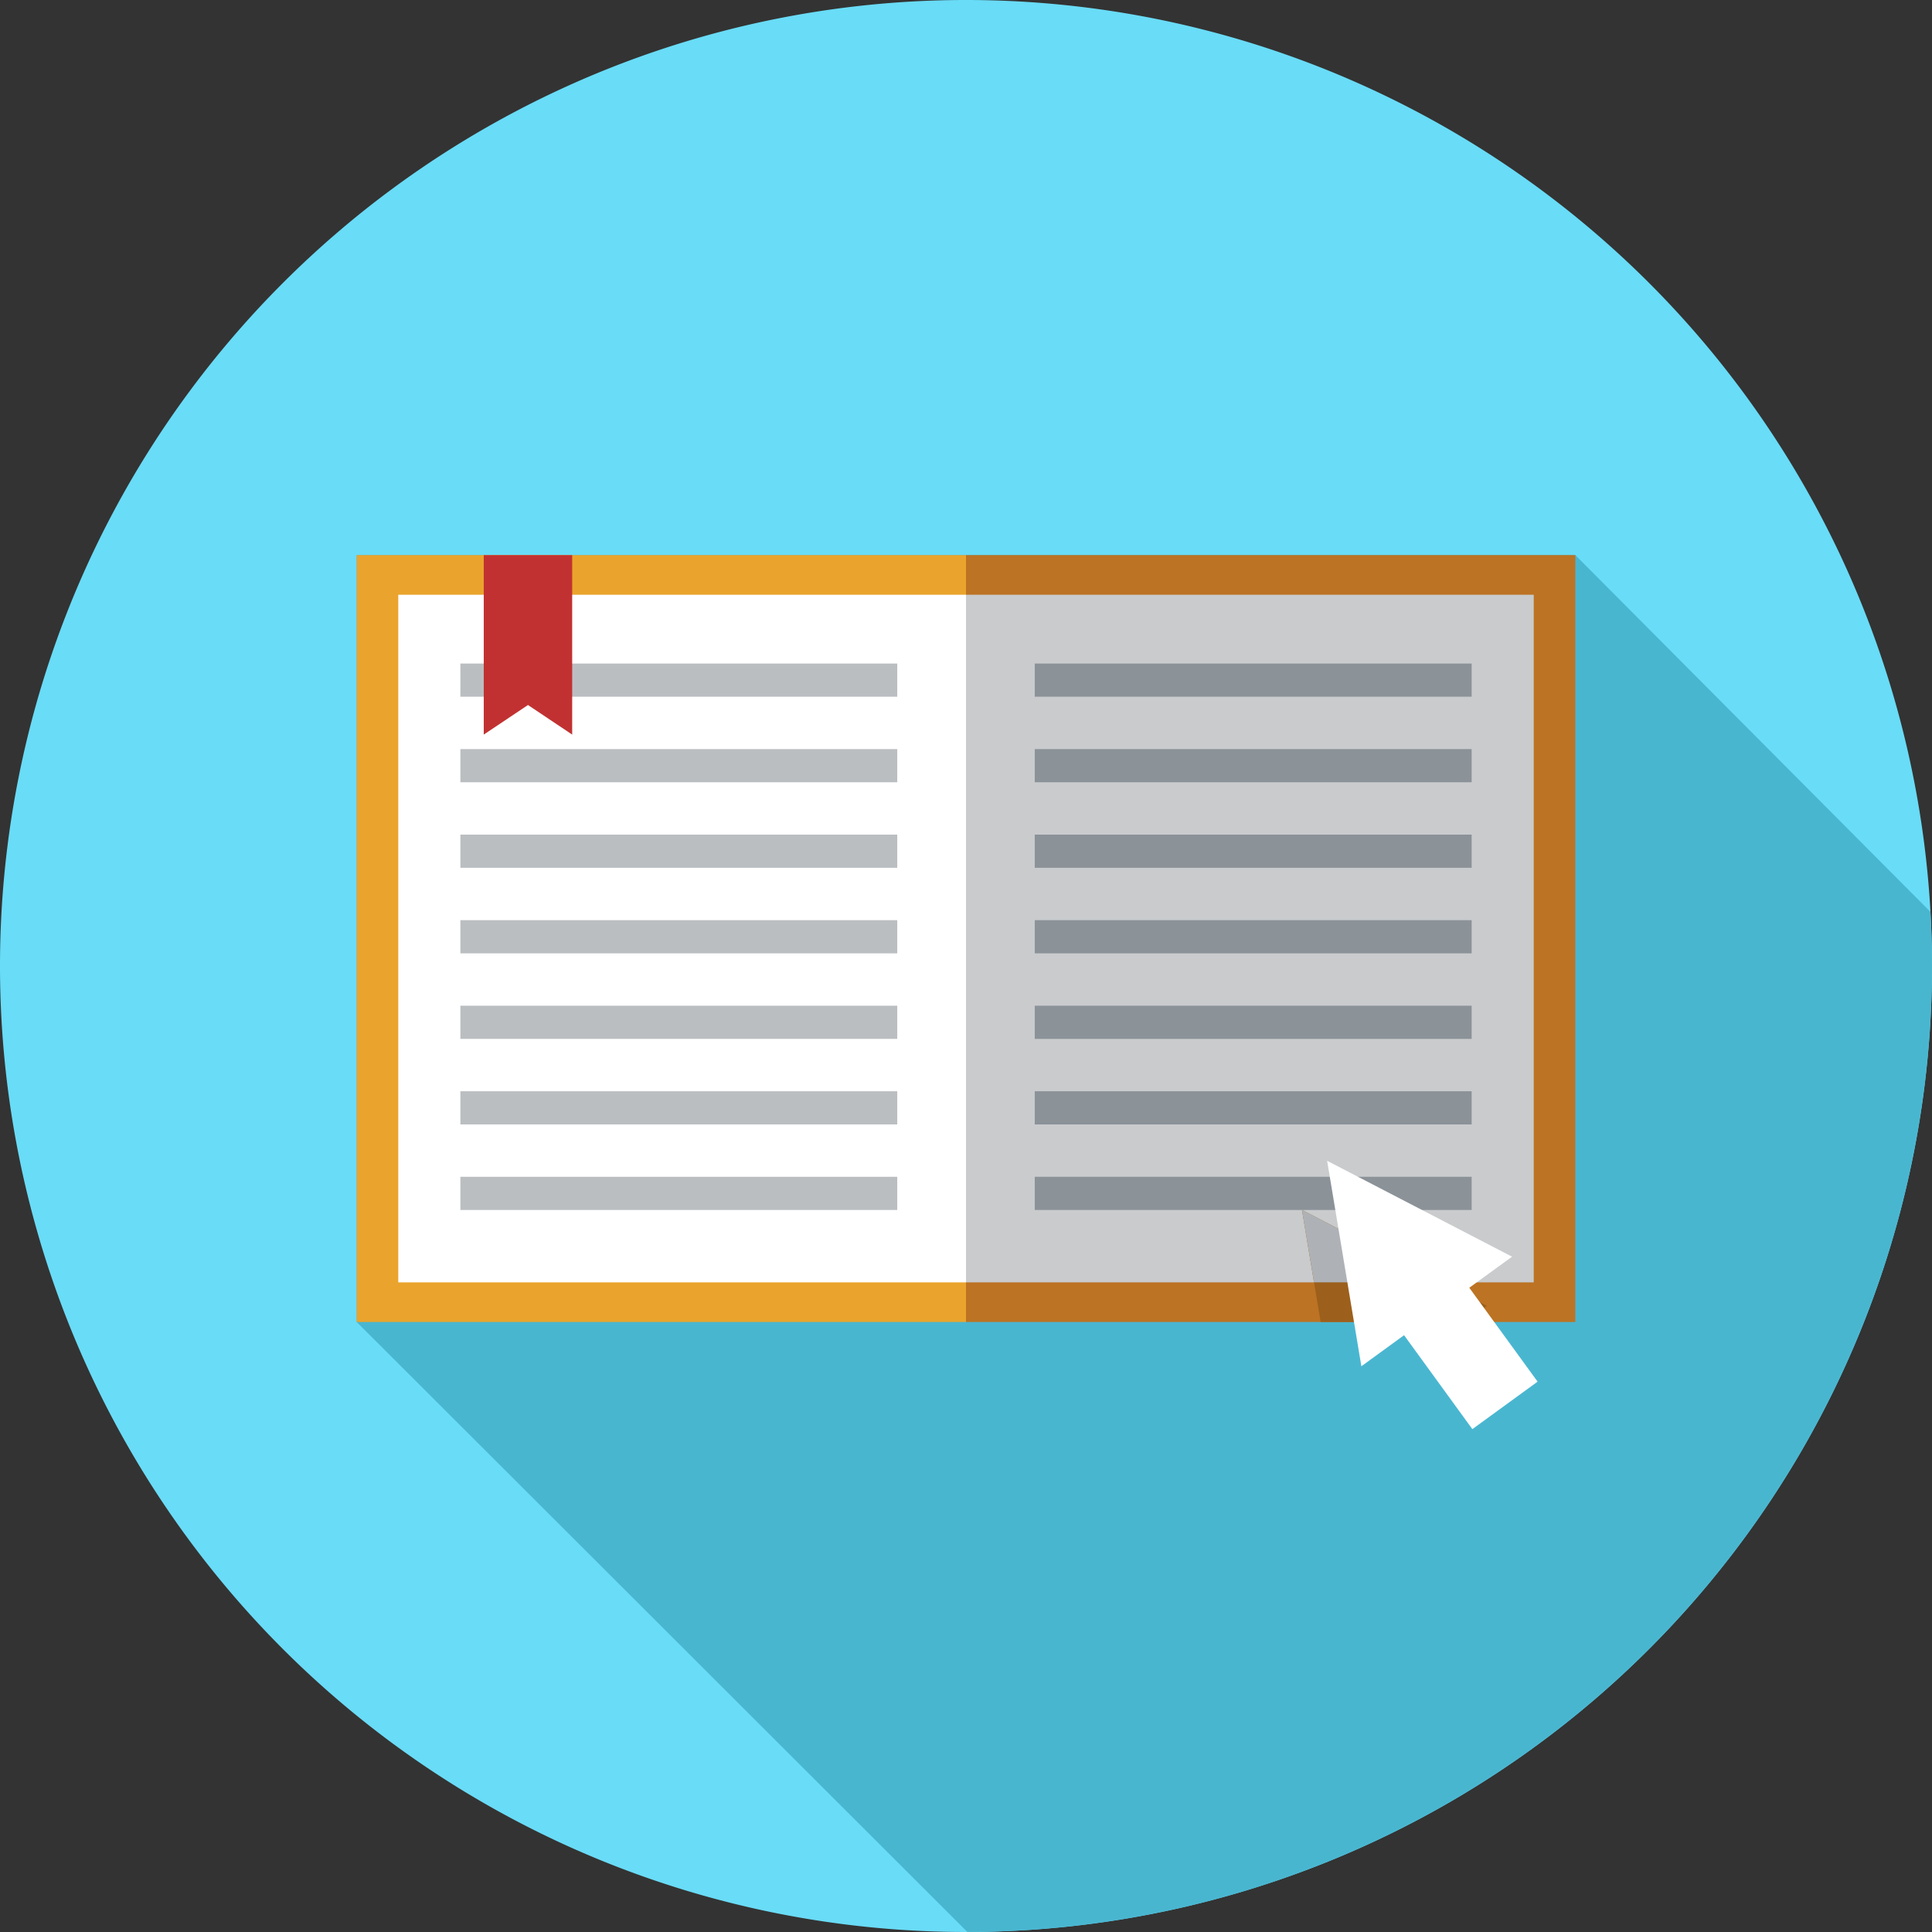 <svg id="Raggruppa_2264" data-name="Raggruppa 2264" xmlns="http://www.w3.org/2000/svg" xmlns:xlink="http://www.w3.org/1999/xlink" width="100" height="100" viewBox="0 0 100 100">
  <rect x="0" y="0" width="100" height="100" fill="#333333" stroke="none"/>
  <defs>
    <clipPath id="clip-path">
      <rect id="Rettangolo_811" data-name="Rettangolo 811" width="100" height="100" fill="none"/>
    </clipPath>
  </defs>
  <g id="Raggruppa_2263" data-name="Raggruppa 2263" clip-path="url(#clip-path)">
    <path id="Tracciato_3390" data-name="Tracciato 3390" d="M50,100h0a50,50,0,1,1,50-50,50,50,0,0,1-50,50" fill="#69dcf7"/>
    <path id="Tracciato_3391" data-name="Tracciato 3391" d="M85.01,34.134H21.933V73.828L53.543,105.4a50,50,0,0,0,49.928-50c0-.942-.031-1.876-.082-2.8Z" transform="translate(-3.471 -5.402)" fill="#49b6d0"/>
    <rect id="Rettangolo_793" data-name="Rettangolo 793" width="31.539" height="39.694" transform="translate(50 28.732)" fill="#bc7323"/>
    <rect id="Rettangolo_794" data-name="Rettangolo 794" width="31.539" height="39.694" transform="translate(18.461 28.732)" fill="#eaa42d"/>
    <rect id="Rettangolo_795" data-name="Rettangolo 795" width="29.386" height="35.591" transform="translate(20.614 30.784)" fill="#fff"/>
    <rect id="Rettangolo_796" data-name="Rettangolo 796" width="22.613" height="1.717" transform="translate(23.829 34.345)" fill="#bbbec1"/>
    <rect id="Rettangolo_797" data-name="Rettangolo 797" width="22.613" height="1.717" transform="translate(23.829 38.773)" fill="#bbbec1"/>
    <rect id="Rettangolo_798" data-name="Rettangolo 798" width="22.613" height="1.717" transform="translate(23.829 43.2)" fill="#bbbec1"/>
    <rect id="Rettangolo_799" data-name="Rettangolo 799" width="22.613" height="1.717" transform="translate(23.829 47.628)" fill="#bbbec1"/>
    <rect id="Rettangolo_800" data-name="Rettangolo 800" width="22.613" height="1.717" transform="translate(23.829 52.056)" fill="#bbbec1"/>
    <rect id="Rettangolo_801" data-name="Rettangolo 801" width="22.613" height="1.717" transform="translate(23.829 56.483)" fill="#bbbec1"/>
    <rect id="Rettangolo_802" data-name="Rettangolo 802" width="22.613" height="1.717" transform="translate(23.829 60.911)" fill="#bbbec1"/>
    <rect id="Rettangolo_803" data-name="Rettangolo 803" width="29.386" height="35.591" transform="translate(50 30.784)" fill="#c9cbcd"/>
    <rect id="Rettangolo_804" data-name="Rettangolo 804" width="22.613" height="1.717" transform="translate(53.559 34.345)" fill="#8b9298"/>
    <rect id="Rettangolo_805" data-name="Rettangolo 805" width="22.613" height="1.717" transform="translate(53.559 38.773)" fill="#8b9298"/>
    <rect id="Rettangolo_806" data-name="Rettangolo 806" width="22.613" height="1.717" transform="translate(53.559 43.2)" fill="#8b9298"/>
    <rect id="Rettangolo_807" data-name="Rettangolo 807" width="22.613" height="1.717" transform="translate(53.559 47.628)" fill="#8b9298"/>
    <rect id="Rettangolo_808" data-name="Rettangolo 808" width="22.613" height="1.717" transform="translate(53.559 52.056)" fill="#8b9298"/>
    <rect id="Rettangolo_809" data-name="Rettangolo 809" width="22.613" height="1.717" transform="translate(53.559 56.483)" fill="#8b9298"/>
    <rect id="Rettangolo_810" data-name="Rettangolo 810" width="22.613" height="1.717" transform="translate(53.559 60.911)" fill="#8b9298"/>
    <path id="Tracciato_3392" data-name="Tracciato 3392" d="M32.035,34.134H29.746v9.29l2.289-1.531,2.288,1.531v-9.29Z" transform="translate(-4.707 -5.402)" fill="#c23131"/>
    <path id="Tracciato_3393" data-name="Tracciato 3393" d="M81.026,80.2h7.46l1.146-.833L80.06,74.4Z" transform="translate(-12.67 -11.774)" fill="#9c601c"/>
    <path id="Tracciato_3394" data-name="Tracciato 3394" d="M80.06,74.4l.625,3.747h6.6Z" transform="translate(-12.669 -11.774)" fill="#aeb2b6"/>
    <path id="Tracciato_3395" data-name="Tracciato 3395" d="M91.178,76.341l-9.572-4.964,1.772,10.636,2.21-1.608,3.535,4.862L92.5,82.809l-3.535-4.861Z" transform="translate(-12.914 -11.295)" fill="#fff"/>
  </g>
</svg>
